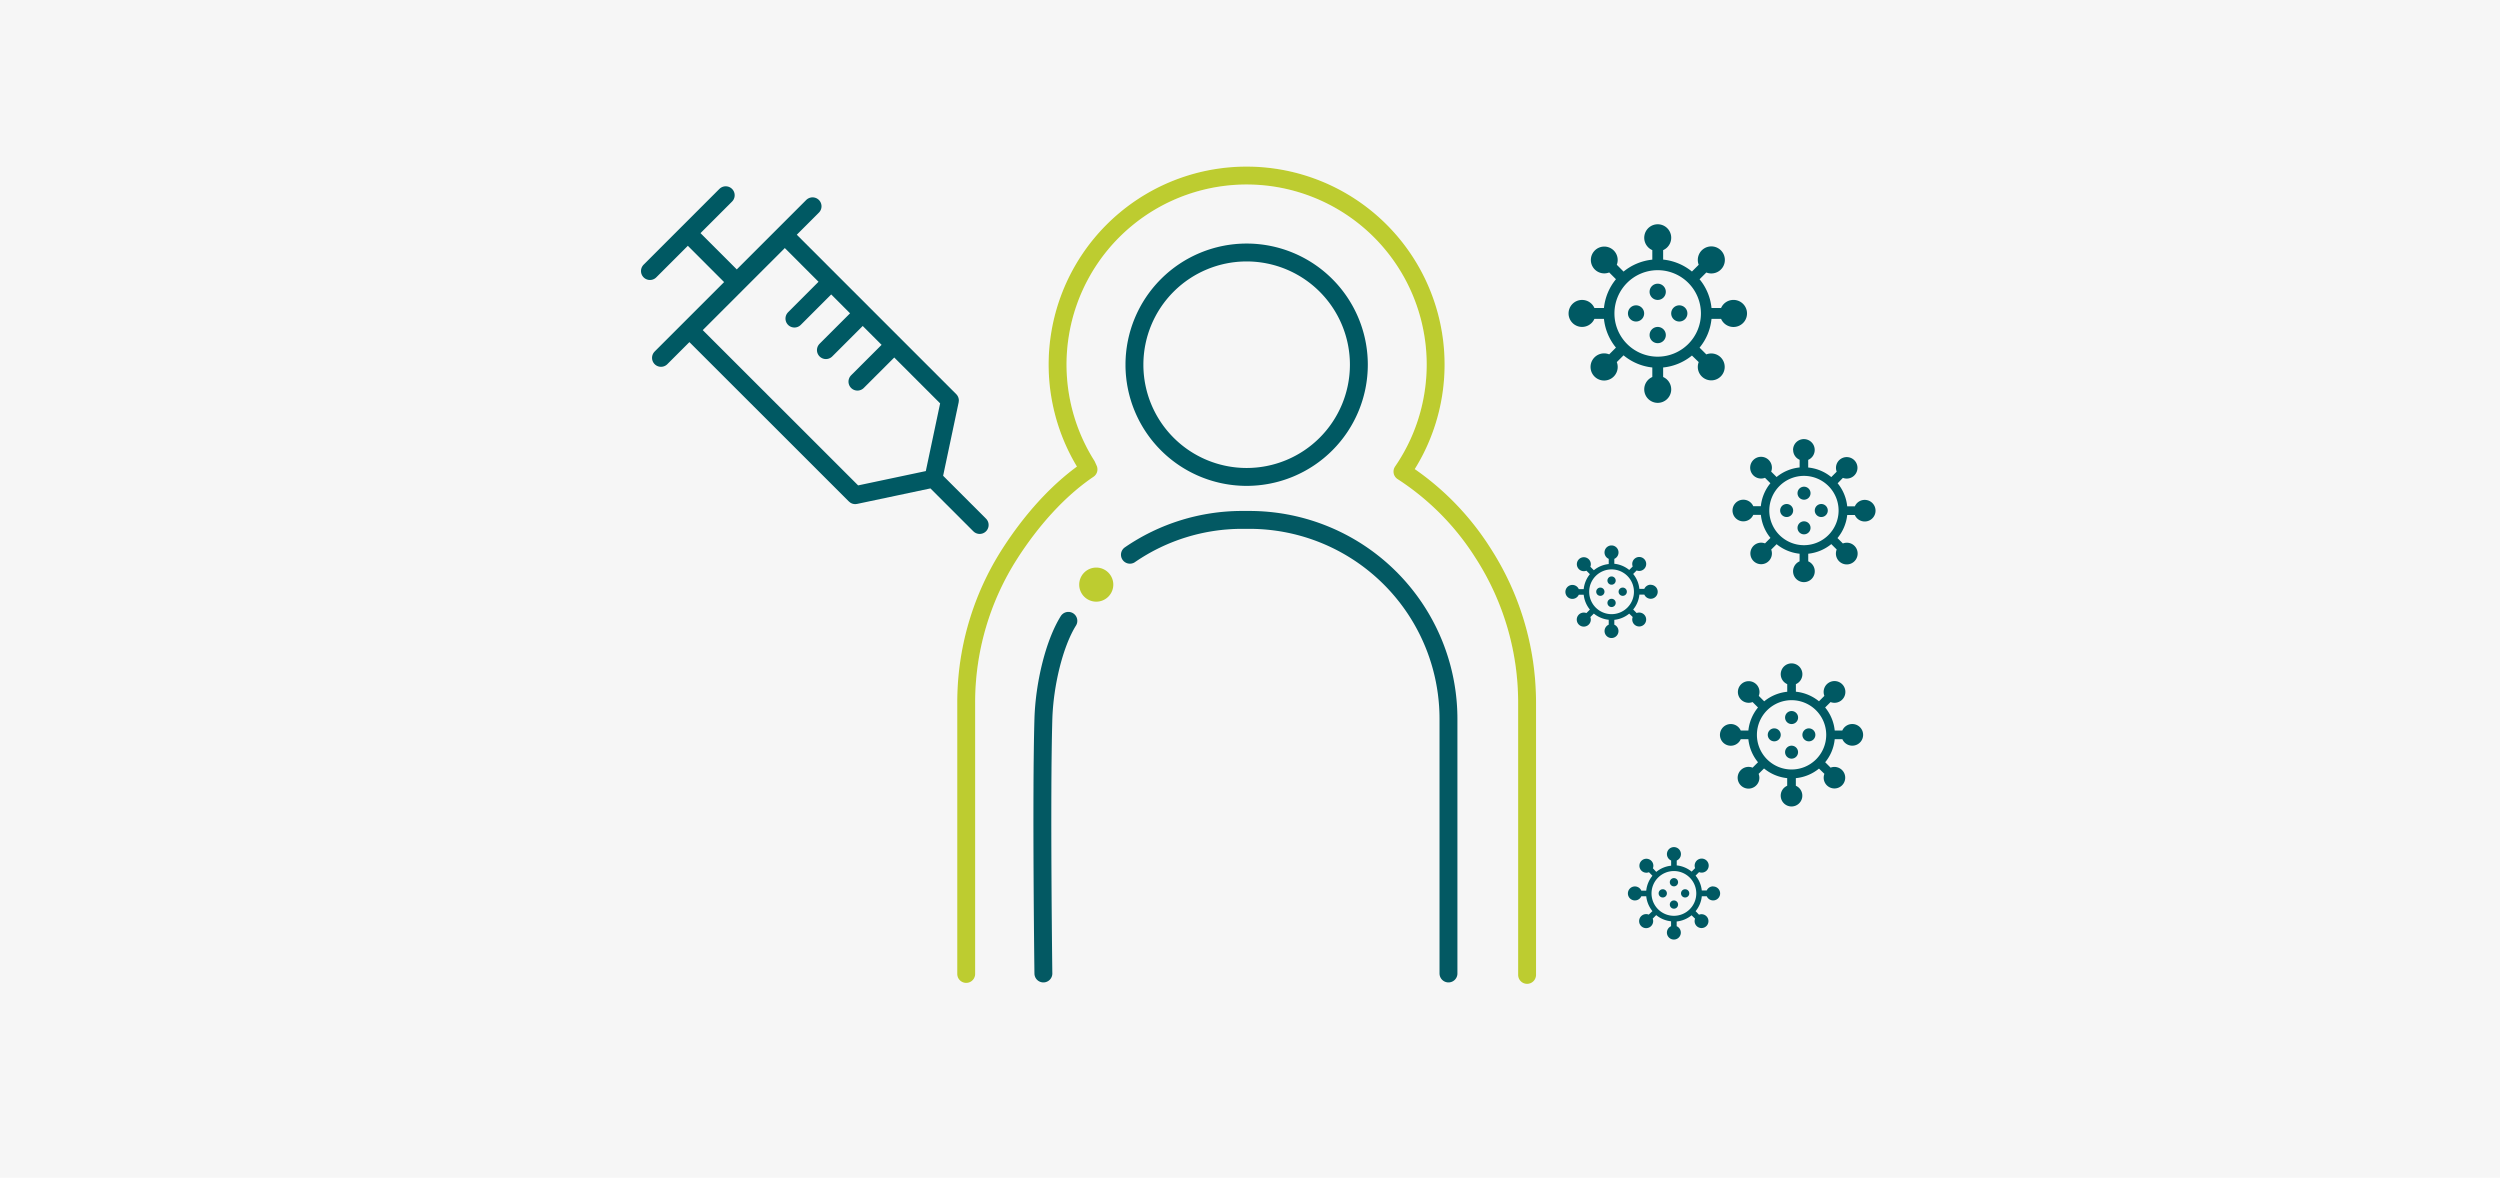 <svg xmlns="http://www.w3.org/2000/svg" xmlns:xlink="http://www.w3.org/1999/xlink" width="1210" height="570" viewBox="0 0 1210 570">
  <defs>
    <style>
      .a1851adb-25f3-4c01-b403-ed625d84eea6, .a344e85c-e6af-429e-976c-0155c2f291cf, .bcc9b40b-815e-49dd-9ee0-eeef1d31d1f7, .e454c63f-4a67-4e43-9e1f-9800ef7d1fa4, .f8375495-532d-4f06-9bed-8b4690944772, .ff019f87-3f4d-458d-b7e7-5d831f36b94f {
        fill: none;
      }

      .b587d506-dbf7-4e1b-a338-54a684ac1c50 {
        fill: #f6f6f6;
      }

      .e454c63f-4a67-4e43-9e1f-9800ef7d1fa4 {
        stroke: #035963;
      }

      .a1851adb-25f3-4c01-b403-ed625d84eea6, .bcc9b40b-815e-49dd-9ee0-eeef1d31d1f7, .e454c63f-4a67-4e43-9e1f-9800ef7d1fa4, .f8375495-532d-4f06-9bed-8b4690944772 {
        stroke-linecap: round;
      }

      .a344e85c-e6af-429e-976c-0155c2f291cf, .e454c63f-4a67-4e43-9e1f-9800ef7d1fa4 {
        stroke-miterlimit: 10;
      }

      .a344e85c-e6af-429e-976c-0155c2f291cf, .bcc9b40b-815e-49dd-9ee0-eeef1d31d1f7, .e454c63f-4a67-4e43-9e1f-9800ef7d1fa4, .f8375495-532d-4f06-9bed-8b4690944772 {
        stroke-width: 8.66px;
      }

      .b0b38003-9603-488a-b16d-8bd9e4a8e0b8 {
        fill: #bdcc30;
      }

      .ab026376-45ce-40b9-9118-03f2d6670957 {
        clip-path: url(#a62ee9ec-c6a0-4b6e-944f-f80244d41dc5);
      }

      .a1851adb-25f3-4c01-b403-ed625d84eea6, .a344e85c-e6af-429e-976c-0155c2f291cf {
        stroke: #005963;
      }

      .a1851adb-25f3-4c01-b403-ed625d84eea6, .bcc9b40b-815e-49dd-9ee0-eeef1d31d1f7, .f8375495-532d-4f06-9bed-8b4690944772 {
        stroke-linejoin: round;
      }

      .a1851adb-25f3-4c01-b403-ed625d84eea6 {
        stroke-width: 8.67px;
      }

      .f8375495-532d-4f06-9bed-8b4690944772 {
        stroke: #fff;
      }

      .bcc9b40b-815e-49dd-9ee0-eeef1d31d1f7 {
        stroke: #bdcc30;
      }

      .b6c994f2-e5c7-4561-acb3-a6fa642787c5 {
        fill: #005963;
      }
    </style>
    <clipPath id="a62ee9ec-c6a0-4b6e-944f-f80244d41dc5">
      <rect class="ff019f87-3f4d-458d-b7e7-5d831f36b94f" x="310.24" y="80.45" width="597.56" height="395.98"/>
    </clipPath>
  </defs>
  <g id="f295c20f-4f26-4b81-ad5a-253620b65877" data-name="a999053c-36df-4dc0-b00f-e9a82a50516d">
    <rect class="b587d506-dbf7-4e1b-a338-54a684ac1c50" width="1210" height="570"/>
    <path class="e454c63f-4a67-4e43-9e1f-9800ef7d1fa4" d="M505,471.16s-1.1-85.26,0-123.15c.5-16.83,5.25-36.58,12.09-47.52m29.79-32a95.86,95.86,0,0,1,54.46-16.86h3.38A96.34,96.34,0,0,1,701.06,348V471.16"/>
    <path class="b0b38003-9603-488a-b16d-8bd9e4a8e0b8" d="M522.34,283.11a8.25,8.25,0,1,0,8.1-8.4,8.25,8.25,0,0,0-8.1,8.4"/>
    <g class="ab026376-45ce-40b9-9118-03f2d6670957">
      <path class="a1851adb-25f3-4c01-b403-ed625d84eea6" d="M351.25,94.5l-36.68,36.68m41.92,5.24-21.83-21.84m96.92,53.57L415,184.71m1.31-31.82-16.57,16.56m1.3-31.82L384.5,154.19m67.23,77.47,22.43,22.43M393.28,99.85,319.92,173.2M334,159.78l45.85-45.85,79.9,79.9-8,37.83-37.82,8Z"/>
      <path class="a344e85c-e6af-429e-976c-0155c2f291cf" d="M549.07,176.52a54.31,54.31,0,1,1,54.3,54.31A54.3,54.3,0,0,1,549.07,176.52Z"/>
      <path class="f8375495-532d-4f06-9bed-8b4690944772" d="M739.11,471.85V340.15a133.44,133.44,0,0,0-21.33-72.48,129.06,129.06,0,0,0-39-39.42A91.49,91.49,0,1,0,526,225.3l.84,1.87c-15,10.15-27.93,25.09-37.87,40.5a133.36,133.36,0,0,0-21.33,72.48V471.39"/>
      <path class="bcc9b40b-815e-49dd-9ee0-eeef1d31d1f7" d="M739.11,471.85V340.15a133.44,133.44,0,0,0-21.33-72.48,129.06,129.06,0,0,0-39-39.42A91.49,91.49,0,1,0,526,225.3l.84,1.87c-15,10.15-27.93,25.09-37.87,40.5a133.36,133.36,0,0,0-21.33,72.48V471.39"/>
      <path class="b6c994f2-e5c7-4561-acb3-a6fa642787c5" d="M802.32,172.63a20.93,20.93,0,1,1,20.93-20.93,20.93,20.93,0,0,1-20.93,20.93M839,145.16a6.53,6.53,0,0,0-6,3.92h-4.63a25.84,25.84,0,0,0-5.78-13.92l3.27-3.27a6.55,6.55,0,1,0-3.69-3.74l-3.27,3.27a26.25,26.25,0,0,0-13.94-5.78v-4.58a6.53,6.53,0,1,0-5.24,0v4.61a26.22,26.22,0,0,0-13.92,5.78l-3.27-3.3a6.49,6.49,0,1,0-3.68,3.72l3.27,3.27a26.13,26.13,0,0,0-5.81,13.94h-4.61a6.53,6.53,0,1,0,0,5.24h4.61a26.19,26.19,0,0,0,5.81,13.92l-3.27,3.27a6.57,6.57,0,1,0,3.68,3.74l3.27-3.27a26.17,26.17,0,0,0,13.92,5.88v4.61a6.53,6.53,0,1,0,5.24,0v-4.61a26.09,26.09,0,0,0,13.94-5.78l3.27,3.17a6.51,6.51,0,1,0,3.69-3.72l-3.27-3.27a25.8,25.8,0,0,0,5.78-13.94H833a6.55,6.55,0,1,0,6-9.16"/>
      <path class="b6c994f2-e5c7-4561-acb3-a6fa642787c5" d="M791.85,147.78a3.92,3.92,0,1,1-3.92,3.92,3.92,3.92,0,0,1,3.92-3.92"/>
      <path class="b6c994f2-e5c7-4561-acb3-a6fa642787c5" d="M812.79,147.78a3.92,3.92,0,1,1-3.93,3.92,3.92,3.92,0,0,1,3.93-3.92"/>
      <path class="b6c994f2-e5c7-4561-acb3-a6fa642787c5" d="M802.32,158.24a3.93,3.93,0,1,1-3.92,3.93,3.93,3.93,0,0,1,3.92-3.93"/>
      <path class="b6c994f2-e5c7-4561-acb3-a6fa642787c5" d="M802.32,137.31a3.93,3.93,0,1,1-3.92,3.92,3.93,3.93,0,0,1,3.92-3.92"/>
      <path class="b6c994f2-e5c7-4561-acb3-a6fa642787c5" d="M889.88,247.1a16.77,16.77,0,1,1-16.76-16.77,16.76,16.76,0,0,1,16.76,16.77m-22-29.34a5.21,5.21,0,0,0,3.14,4.78v3.71a20.67,20.67,0,0,0-11.15,4.63l-2.62-2.62a5.26,5.26,0,1,0-3,3l2.62,2.62A21,21,0,0,0,852.24,245h-3.66a5.24,5.24,0,1,0,0,4.19h3.69a20.85,20.85,0,0,0,4.63,11.15L854.26,263a5.21,5.21,0,1,0,3,3l2.62-2.61A21,21,0,0,0,871,268v3.69a5.25,5.25,0,1,0,4.19,0V268a21,21,0,0,0,11.15-4.65l2.62,2.61a5.26,5.26,0,1,0,6.84-2.92,5.2,5.2,0,0,0-3.84,0l-2.62-2.62a21,21,0,0,0,4.71-11.15h3.69a5.23,5.23,0,1,0,0-4.19h-3.69a20.92,20.92,0,0,0-4.63-11.17l2.54-2.62a5.2,5.2,0,1,0-3-3l-2.62,2.62a20.65,20.65,0,0,0-11.17-4.63v-3.71a5.24,5.24,0,1,0-7.33-4.78"/>
      <path class="b6c994f2-e5c7-4561-acb3-a6fa642787c5" d="M870,255.48a3.15,3.15,0,1,1,3.14,3.14,3.14,3.14,0,0,1-3.14-3.14"/>
      <path class="b6c994f2-e5c7-4561-acb3-a6fa642787c5" d="M870,238.71a3.15,3.15,0,1,1,3.14,3.15,3.15,3.15,0,0,1-3.14-3.15"/>
      <path class="b6c994f2-e5c7-4561-acb3-a6fa642787c5" d="M878.35,247.1a3.15,3.15,0,1,1,3.15,3.14,3.15,3.15,0,0,1-3.15-3.14"/>
      <path class="b6c994f2-e5c7-4561-acb3-a6fa642787c5" d="M861.59,247.1a3.15,3.15,0,1,1,3.14,3.14,3.15,3.15,0,0,1-3.14-3.14"/>
      <path class="b6c994f2-e5c7-4561-acb3-a6fa642787c5" d="M867.12,372.43a16.77,16.77,0,1,1,16.77-16.76,16.76,16.76,0,0,1-16.77,16.76m29.34-22a5.23,5.23,0,0,0-4.78,3.14H888a20.7,20.7,0,0,0-4.63-11.15L886,339.8a5.26,5.26,0,1,0-3-3l-2.62,2.62a20.92,20.92,0,0,0-11.17-4.63v-3.67a5.24,5.24,0,1,0-4.19,0v3.69a20.93,20.93,0,0,0-11.15,4.63l-2.62-2.64a5.23,5.23,0,1,0-3,3l2.62,2.62a21,21,0,0,0-4.66,11.17h-3.69a5.25,5.25,0,1,0,0,4.19h3.69a20.86,20.86,0,0,0,4.66,11.15l-2.62,2.62a5.26,5.26,0,1,0,2.92,6.84,5.2,5.2,0,0,0,0-3.84l2.62-2.62A21,21,0,0,0,865,376.62v3.69a5.23,5.23,0,1,0,4.19,0v-3.69A20.92,20.92,0,0,0,880.39,372l2.62,2.54a5.21,5.21,0,1,0,3-3l-2.62-2.62A20.62,20.62,0,0,0,888,357.76h3.71a5.24,5.24,0,1,0,4.78-7.33"/>
      <path class="b6c994f2-e5c7-4561-acb3-a6fa642787c5" d="M858.74,352.53a3.14,3.14,0,1,1-3.14,3.14,3.13,3.13,0,0,1,3.14-3.14"/>
      <path class="b6c994f2-e5c7-4561-acb3-a6fa642787c5" d="M875.51,352.53a3.14,3.14,0,1,1-3.15,3.14,3.14,3.14,0,0,1,3.15-3.14"/>
      <path class="b6c994f2-e5c7-4561-acb3-a6fa642787c5" d="M867.12,360.91a3.14,3.14,0,1,1-3.14,3.14,3.14,3.14,0,0,1,3.14-3.14"/>
      <path class="b6c994f2-e5c7-4561-acb3-a6fa642787c5" d="M867.12,344.14a3.15,3.15,0,1,1-3.14,3.15,3.15,3.15,0,0,1,3.14-3.15"/>
      <path class="b6c994f2-e5c7-4561-acb3-a6fa642787c5" d="M780,297.25a10.83,10.83,0,1,1,10.83-10.83A10.83,10.83,0,0,1,780,297.25M798.93,283a3.36,3.36,0,0,0-3.08,2h-2.4a13.36,13.36,0,0,0-3-7.2l1.69-1.7a3.38,3.38,0,1,0-1.91-1.93l-1.69,1.69a13.61,13.61,0,0,0-7.21-3v-2.37a3.39,3.39,0,1,0-2.71,0V273a13.54,13.54,0,0,0-7.2,3l-1.69-1.7a3.38,3.38,0,1,0-1.91,1.92l1.69,1.69a13.63,13.63,0,0,0-3,7.22h-2.38a3.38,3.38,0,1,0,0,2.71h2.38a13.6,13.6,0,0,0,3,7.2l-1.69,1.69a3.4,3.4,0,1,0,1.91,1.94l1.69-1.7a13.59,13.59,0,0,0,7.2,3v2.38a3.37,3.37,0,1,0,2.71,0V300a13.61,13.61,0,0,0,7.21-3l1.69,1.64a3.37,3.37,0,1,0,1.91-1.93L790.46,295a13.34,13.34,0,0,0,3-7.21h2.4a3.38,3.38,0,1,0,3.08-4.74"/>
      <path class="b6c994f2-e5c7-4561-acb3-a6fa642787c5" d="M774.57,284.39a2,2,0,1,1-2,2,2,2,0,0,1,2-2"/>
      <path class="b6c994f2-e5c7-4561-acb3-a6fa642787c5" d="M785.4,284.39a2,2,0,1,1-2,2,2,2,0,0,1,2-2"/>
      <path class="b6c994f2-e5c7-4561-acb3-a6fa642787c5" d="M780,289.81a2,2,0,1,1-2,2,2,2,0,0,1,2-2"/>
      <path class="b6c994f2-e5c7-4561-acb3-a6fa642787c5" d="M780,279a2,2,0,1,1-2,2,2,2,0,0,1,2-2"/>
      <path class="b6c994f2-e5c7-4561-acb3-a6fa642787c5" d="M810.19,443.25A10.83,10.83,0,1,1,821,432.42a10.83,10.83,0,0,1-10.83,10.83M829.14,429a3.36,3.36,0,0,0-3.08,2h-2.4a13.36,13.36,0,0,0-3-7.2l1.69-1.69a3.4,3.4,0,1,0-1.91-1.94l-1.69,1.69a13.61,13.61,0,0,0-7.21-3v-2.37a3.39,3.39,0,1,0-2.71,0V419a13.46,13.46,0,0,0-7.2,3L800,420.24a3.38,3.38,0,1,0-1.91,1.92l1.69,1.7a13.57,13.57,0,0,0-3,7.21h-2.38a3.39,3.39,0,1,0,0,2.71h2.38a13.6,13.6,0,0,0,3,7.2L798,442.67a3.4,3.4,0,1,0,1.91,1.94l1.69-1.7a13.51,13.51,0,0,0,7.2,3v2.38a3.37,3.37,0,1,0,2.71,0V446a13.61,13.61,0,0,0,7.21-3l1.69,1.64a3.35,3.35,0,1,0,1.91-1.93L820.67,441a13.31,13.31,0,0,0,3-7.21h2.4a3.38,3.38,0,1,0,3.08-4.74"/>
      <path class="b6c994f2-e5c7-4561-acb3-a6fa642787c5" d="M804.78,430.39a2,2,0,1,1-2,2,2,2,0,0,1,2-2"/>
      <path class="b6c994f2-e5c7-4561-acb3-a6fa642787c5" d="M815.61,430.39a2,2,0,1,1-2,2,2,2,0,0,1,2-2"/>
      <path class="b6c994f2-e5c7-4561-acb3-a6fa642787c5" d="M810.19,435.81a2,2,0,1,1-2,2,2,2,0,0,1,2-2"/>
      <path class="b6c994f2-e5c7-4561-acb3-a6fa642787c5" d="M810.19,425a2,2,0,1,1-2,2,2,2,0,0,1,2-2"/>
    </g>
  </g>
</svg>
